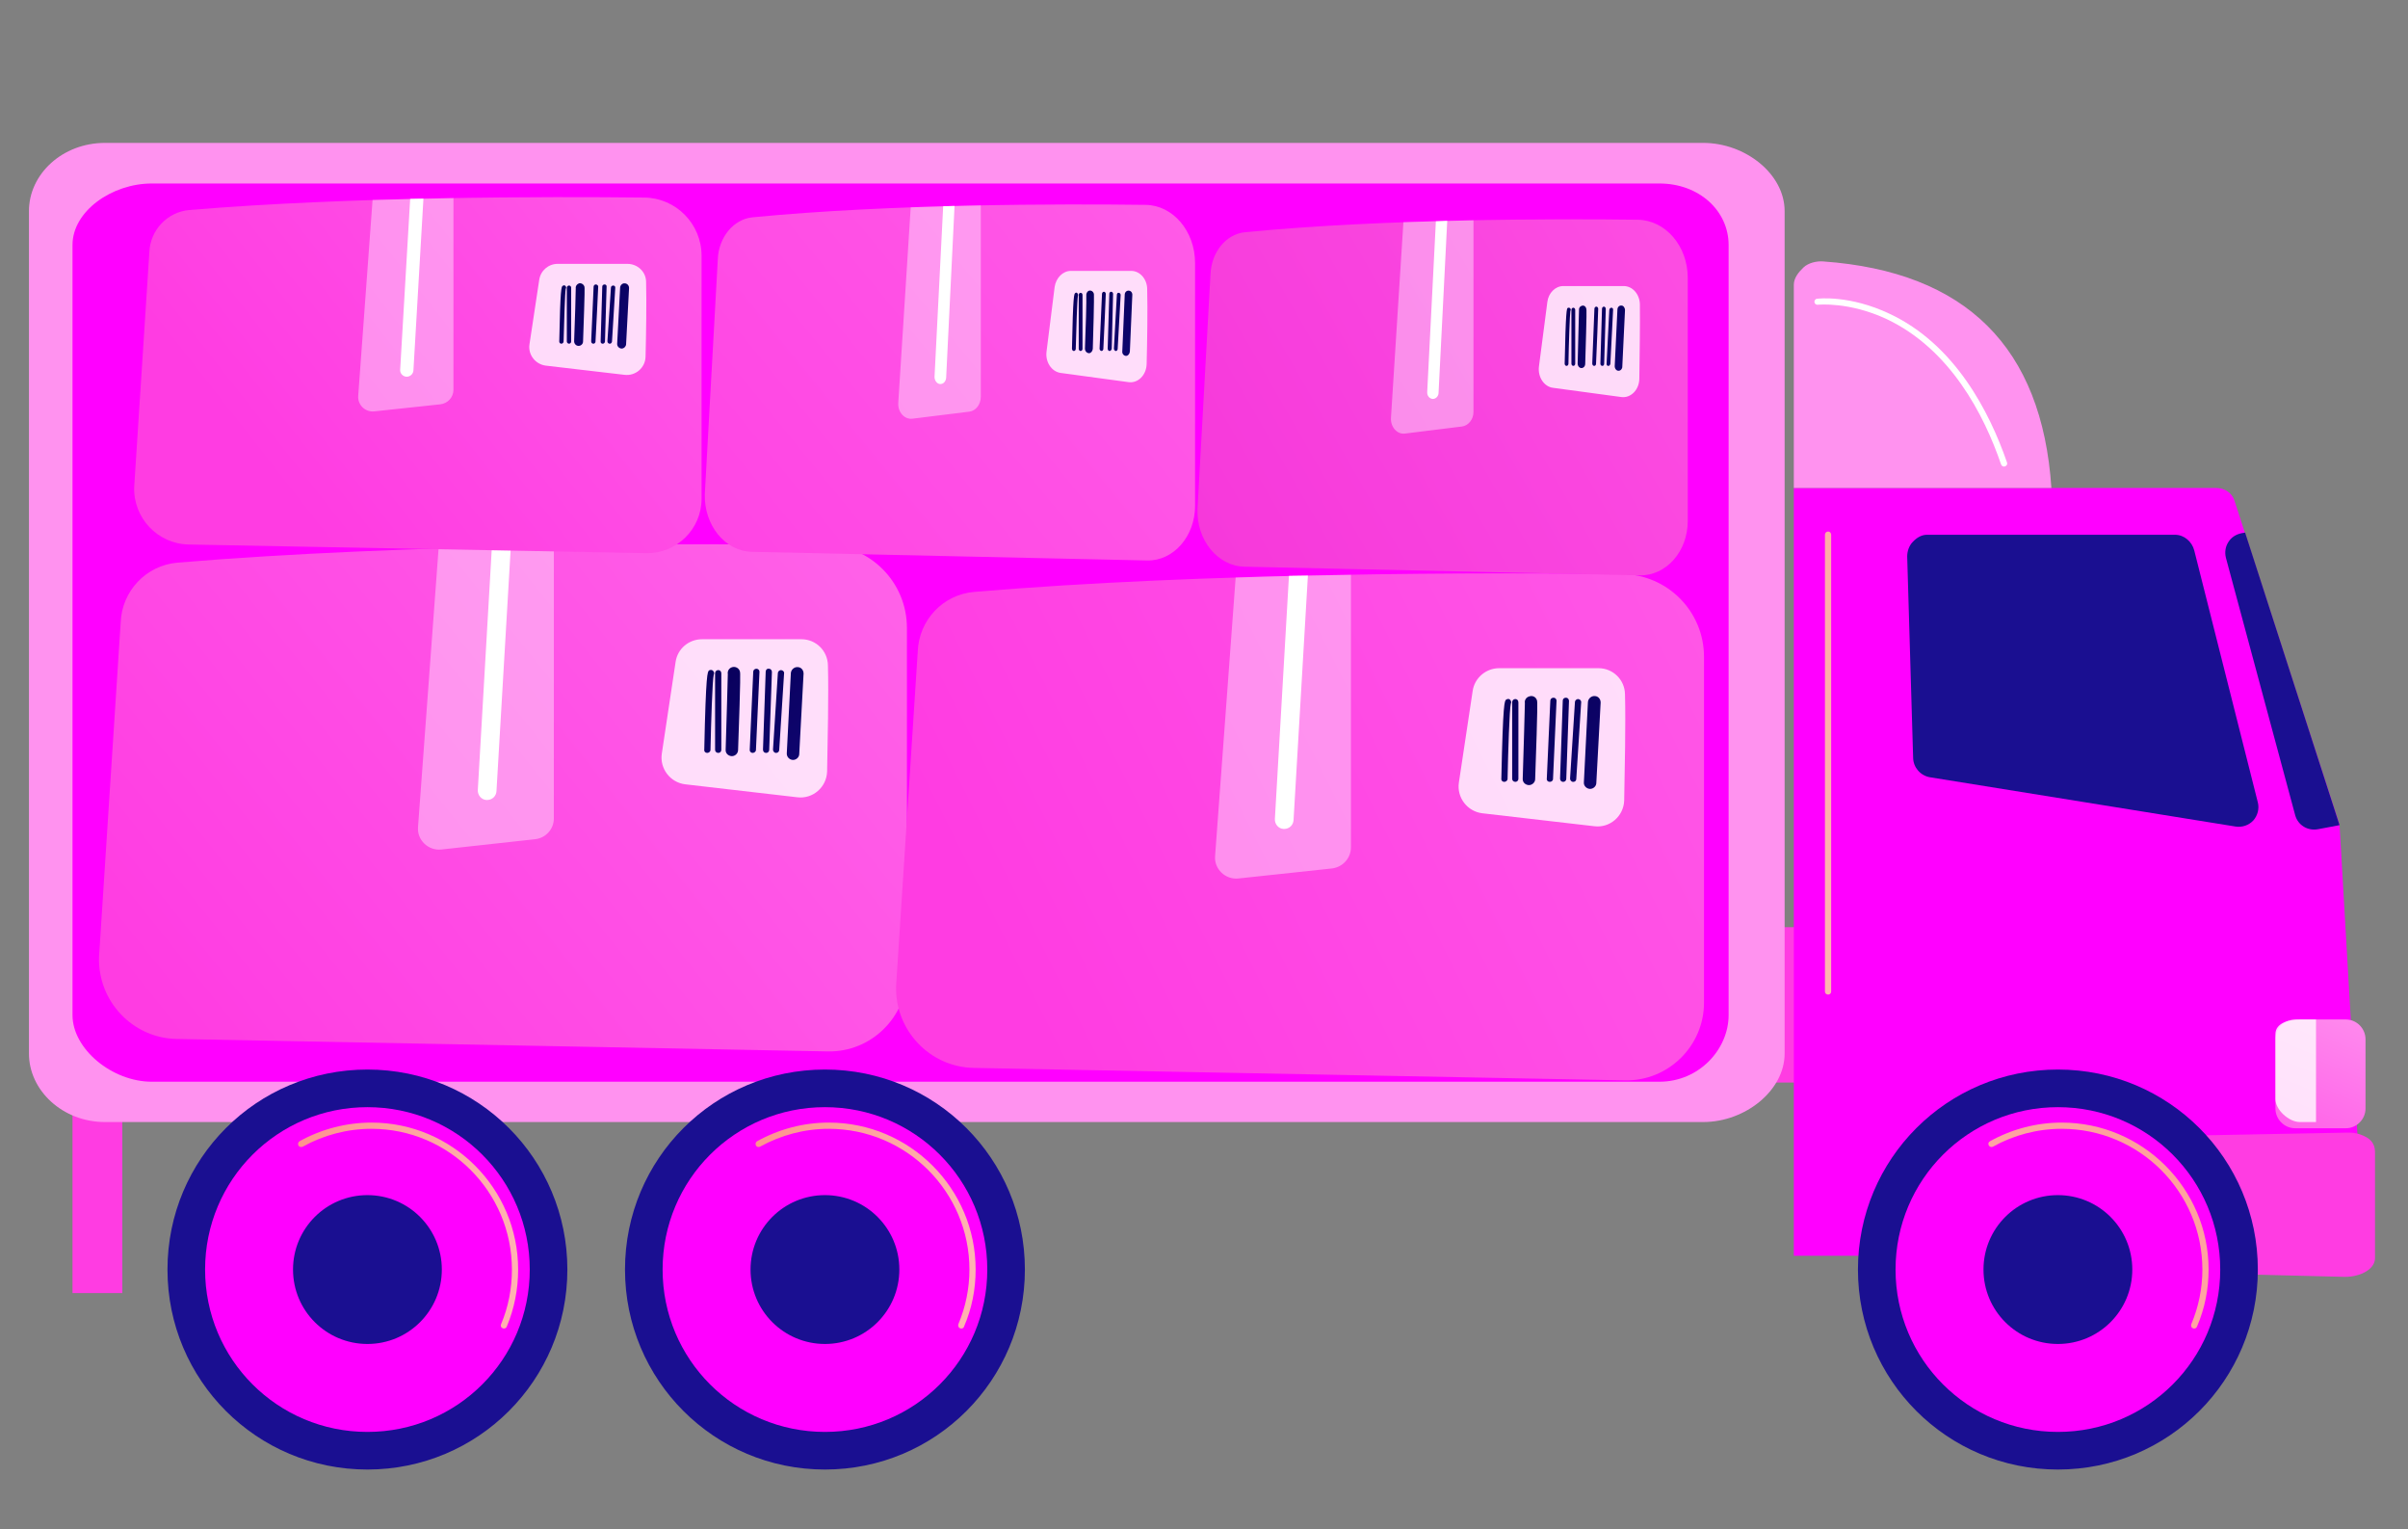 <?xml version="1.0" encoding="UTF-8"?> <svg xmlns="http://www.w3.org/2000/svg" viewBox="0 0 890 565" width="890" height="565"><rect x="0" y="0" width="890" height="565" fill="#808080" stroke="none"/> <defs> <linearGradient id="P" gradientUnits="userSpaceOnUse"></linearGradient> <linearGradient id="g1" x1="1407.8" y1="-180" x2="1100.6" y2="79.3" href="#P"> <stop stop-color="#09005d"></stop> <stop offset="1" stop-color="#1a0f91"></stop> </linearGradient> <linearGradient id="g2" x1="266.4" y1="638.2" x2="703.5" y2="292.5" href="#P"> <stop stop-color="#09005d"></stop> <stop offset="1" stop-color="#1a0f91"></stop> </linearGradient> <linearGradient id="g3" x1="1182.2" y1="102.1" x2="1050.2" y2="258.1" href="#P"> <stop stop-color="#09005d"></stop> <stop offset="1" stop-color="#1a0f91"></stop> </linearGradient> <linearGradient id="g4" x1="912.3" y1="380.1" x2="739.8" y2="575.1" href="#P"> <stop stop-color="#ff928e"></stop> <stop offset="1" stop-color="#feb3b1"></stop> </linearGradient> <linearGradient id="g5" x1="1154.3" y1="91.1" x2="1007.3" y2="250.1" href="#P"> <stop stop-color="#09005d"></stop> <stop offset="1" stop-color="#1a0f91"></stop> </linearGradient> <linearGradient id="g6" x1="806.4" y1="256.9" x2="592.4" y2="390.9" href="#P"> <stop stop-color="#09005d"></stop> <stop offset="1" stop-color="#1a0f91"></stop> </linearGradient> <linearGradient id="g7" x1="279.4" y1="412.8" x2="360.6" y2="412.8" href="#P"> <stop stop-color="#ff928e"></stop> <stop offset="1" stop-color="#feb3b1"></stop> </linearGradient> <linearGradient id="g8" x1="96.9" y1="1195.7" x2="153.9" y2="958.7" href="#P"> <stop stop-color="#09005d"></stop> <stop offset="1" stop-color="#1a0f91"></stop> </linearGradient> <linearGradient id="g9" x1="723.9" y1="241.2" x2="543.9" y2="341.2" href="#P"> <stop stop-color="#09005d"></stop> <stop offset="1" stop-color="#1a0f91"></stop> </linearGradient> <linearGradient id="g10" x1="110.3" y1="412.8" x2="191.5" y2="412.8" href="#P"> <stop stop-color="#ff928e"></stop> <stop offset="1" stop-color="#feb3b1"></stop> </linearGradient> <linearGradient id="g11" x1="-62.9" y1="1157.2" x2="-5.9" y2="920.3" href="#P"> <stop stop-color="#09005d"></stop> <stop offset="1" stop-color="#1a0f91"></stop> </linearGradient> <linearGradient id="g12" x1="825.6" y1="411.8" x2="849.2" y2="355.4" href="#P"> <stop stop-color="#ff61e8"></stop> <stop offset="1" stop-color="#ff92ef"></stop> </linearGradient> <linearGradient id="g13" x1="928" y1="234.2" x2="677.5" y2="369.2" href="#P"> <stop stop-color="#ff928e"></stop> <stop offset="1" stop-color="#feb3b1"></stop> </linearGradient> <linearGradient id="g14" x1="-26.2" y1="271.4" x2="220.4" y2="74.1" href="#P"> <stop stop-color="#ff3ce2"></stop> <stop offset="1" stop-color="#ff61e8"></stop> </linearGradient> <linearGradient id="g15" x1="264.3" y1="250.3" x2="337.1" y2="356.2" href="#P"> <stop stop-color="#09005d"></stop> <stop offset="1" stop-color="#1a0f91"></stop> </linearGradient> <linearGradient id="g16" x1="261.6" y1="251.7" x2="334.9" y2="358.3" href="#P"> <stop stop-color="#09005d"></stop> <stop offset="1" stop-color="#1a0f91"></stop> </linearGradient> <linearGradient id="g17" x1="258.1" y1="253.9" x2="331.7" y2="360.8" href="#P"> <stop stop-color="#09005d"></stop> <stop offset="1" stop-color="#1a0f91"></stop> </linearGradient> <linearGradient id="g18" x1="252.4" y1="259.8" x2="323.4" y2="363.1" href="#P"> <stop stop-color="#09005d"></stop> <stop offset="1" stop-color="#1a0f91"></stop> </linearGradient> <linearGradient id="g19" x1="249.3" y1="259.4" x2="323.5" y2="367.2" href="#P"> <stop stop-color="#09005d"></stop> <stop offset="1" stop-color="#1a0f91"></stop> </linearGradient> <linearGradient id="g20" x1="246.8" y1="262.1" x2="319.6" y2="367.9" href="#P"> <stop stop-color="#09005d"></stop> <stop offset="1" stop-color="#1a0f91"></stop> </linearGradient> <linearGradient id="g21" x1="266.8" y1="248.7" x2="339.6" y2="354.4" href="#P"> <stop stop-color="#09005d"></stop> <stop offset="1" stop-color="#1a0f91"></stop> </linearGradient> <linearGradient id="g22" x1="310.5" y1="237.2" x2="675.8" y2="54.5" href="#P"> <stop stop-color="#ff3ce2"></stop> <stop offset="1" stop-color="#ff61e8"></stop> </linearGradient> <linearGradient id="g23" x1="558.8" y1="261.1" x2="631.7" y2="366.9" href="#P"> <stop stop-color="#09005d"></stop> <stop offset="1" stop-color="#1a0f91"></stop> </linearGradient> <linearGradient id="g24" x1="556.2" y1="262.4" x2="629.5" y2="369" href="#P"> <stop stop-color="#09005d"></stop> <stop offset="1" stop-color="#1a0f91"></stop> </linearGradient> <linearGradient id="g25" x1="552.7" y1="264.6" x2="626.3" y2="371.5" href="#P"> <stop stop-color="#09005d"></stop> <stop offset="1" stop-color="#1a0f91"></stop> </linearGradient> <linearGradient id="g26" x1="547" y1="270.5" x2="618" y2="373.8" href="#P"> <stop stop-color="#09005d"></stop> <stop offset="1" stop-color="#1a0f91"></stop> </linearGradient> <linearGradient id="g27" x1="543.9" y1="270.1" x2="618.1" y2="377.9" href="#P"> <stop stop-color="#09005d"></stop> <stop offset="1" stop-color="#1a0f91"></stop> </linearGradient> <linearGradient id="g28" x1="541.4" y1="272.8" x2="614.2" y2="378.6" href="#P"> <stop stop-color="#09005d"></stop> <stop offset="1" stop-color="#1a0f91"></stop> </linearGradient> <linearGradient id="g29" x1="561.4" y1="259.4" x2="634.2" y2="365.1" href="#P"> <stop stop-color="#09005d"></stop> <stop offset="1" stop-color="#1a0f91"></stop> </linearGradient> <linearGradient id="g30" x1="37" y1="95.9" x2="237.3" y2="-61" href="#P"> <stop stop-color="#ff3ce2"></stop> <stop offset="1" stop-color="#ff61e8"></stop> </linearGradient> <linearGradient id="g31" x1="209" y1="107.7" x2="260.2" y2="182.1" href="#P"> <stop stop-color="#09005d"></stop> <stop offset="1" stop-color="#1a0f91"></stop> </linearGradient> <linearGradient id="g32" x1="207.1" y1="108.7" x2="258.6" y2="183.6" href="#P"> <stop stop-color="#09005d"></stop> <stop offset="1" stop-color="#1a0f91"></stop> </linearGradient> <linearGradient id="g33" x1="204.7" y1="110.2" x2="256.4" y2="185.3" href="#P"> <stop stop-color="#09005d"></stop> <stop offset="1" stop-color="#1a0f91"></stop> </linearGradient> <linearGradient id="g34" x1="200.7" y1="114.4" x2="250.6" y2="186.9" href="#P"> <stop stop-color="#09005d"></stop> <stop offset="1" stop-color="#1a0f91"></stop> </linearGradient> <linearGradient id="g35" x1="198.5" y1="114.1" x2="250.6" y2="189.8" href="#P"> <stop stop-color="#09005d"></stop> <stop offset="1" stop-color="#1a0f91"></stop> </linearGradient> <linearGradient id="g36" x1="196.7" y1="116" x2="247.9" y2="190.3" href="#P"> <stop stop-color="#09005d"></stop> <stop offset="1" stop-color="#1a0f91"></stop> </linearGradient> <linearGradient id="g37" x1="210.8" y1="106.6" x2="261.9" y2="180.8" href="#P"> <stop stop-color="#09005d"></stop> <stop offset="1" stop-color="#1a0f91"></stop> </linearGradient> <linearGradient id="g38" x1="139.7" y1="186.1" x2="423.7" y2="-45.5" href="#P"> <stop stop-color="#ff3ce2"></stop> <stop offset="1" stop-color="#ff61e8"></stop> </linearGradient> <linearGradient id="g39" x1="396.1" y1="110.3" x2="447.3" y2="184.8" href="#P"> <stop stop-color="#09005d"></stop> <stop offset="1" stop-color="#1a0f91"></stop> </linearGradient> <linearGradient id="g40" x1="394.6" y1="111.3" x2="446" y2="186.1" href="#P"> <stop stop-color="#09005d"></stop> <stop offset="1" stop-color="#1a0f91"></stop> </linearGradient> <linearGradient id="g41" x1="392.6" y1="112.8" x2="444.3" y2="188" href="#P"> <stop stop-color="#09005d"></stop> <stop offset="1" stop-color="#1a0f91"></stop> </linearGradient> <linearGradient id="g42" x1="389.4" y1="117" x2="439.1" y2="189.2" href="#P"> <stop stop-color="#09005d"></stop> <stop offset="1" stop-color="#1a0f91"></stop> </linearGradient> <linearGradient id="g43" x1="387.6" y1="116.7" x2="439.6" y2="192.2" href="#P"> <stop stop-color="#09005d"></stop> <stop offset="1" stop-color="#1a0f91"></stop> </linearGradient> <linearGradient id="g44" x1="386.2" y1="118.6" x2="437.4" y2="192.9" href="#P"> <stop stop-color="#09005d"></stop> <stop offset="1" stop-color="#1a0f91"></stop> </linearGradient> <linearGradient id="g45" x1="397.4" y1="109.2" x2="448.4" y2="183.2" href="#P"> <stop stop-color="#09005d"></stop> <stop offset="1" stop-color="#1a0f91"></stop> </linearGradient> <linearGradient id="g46" x1="390.8" y1="120.5" x2="664.8" y2="-36.7" href="#P"> <stop stop-color="#f638da"></stop> <stop offset="1" stop-color="#ff56e6"></stop> </linearGradient> <linearGradient id="g47" x1="578.1" y1="115.8" x2="629.4" y2="190.3" href="#P"> <stop stop-color="#09005d"></stop> <stop offset="1" stop-color="#1a0f91"></stop> </linearGradient> <linearGradient id="g48" x1="576.6" y1="116.9" x2="628.1" y2="191.6" href="#P"> <stop stop-color="#09005d"></stop> <stop offset="1" stop-color="#1a0f91"></stop> </linearGradient> <linearGradient id="g49" x1="574.7" y1="118.3" x2="626.4" y2="193.5" href="#P"> <stop stop-color="#09005d"></stop> <stop offset="1" stop-color="#1a0f91"></stop> </linearGradient> <linearGradient id="g50" x1="571.5" y1="122.5" x2="621.1" y2="194.7" href="#P"> <stop stop-color="#09005d"></stop> <stop offset="1" stop-color="#1a0f91"></stop> </linearGradient> <linearGradient id="g51" x1="569.7" y1="122.3" x2="621.6" y2="197.7" href="#P"> <stop stop-color="#09005d"></stop> <stop offset="1" stop-color="#1a0f91"></stop> </linearGradient> <linearGradient id="g52" x1="568.3" y1="124.1" x2="619.5" y2="198.5" href="#P"> <stop stop-color="#09005d"></stop> <stop offset="1" stop-color="#1a0f91"></stop> </linearGradient> <linearGradient id="g53" x1="579.5" y1="114.7" x2="630.4" y2="188.7" href="#P"> <stop stop-color="#09005d"></stop> <stop offset="1" stop-color="#1a0f91"></stop> </linearGradient> </defs> <style>.a{fill:#ff3ce2}.b{fill:#ff92ef}.c{fill:#f0f}.d{fill:url(#g1)}.e{fill:url(#g2)}.f{fill:url(#g3)}.g{fill:url(#g4)}.h{fill:url(#g5)}.i{fill:url(#g6)}.j{fill:url(#g7)}.k{fill:url(#g8)}.l{fill:url(#g9)}.m{fill:url(#g10)}.n{fill:url(#g11)}.o{fill:url(#g12)}.p{opacity:.8;fill:#fff}.q{fill:url(#g13)}.r{fill:#fff}.s{fill:url(#g14)}.t{opacity:.4;fill:#fff}.u{fill:url(#g15)}.v{fill:url(#g16)}.w{fill:url(#g17)}.x{fill:url(#g18)}.y{fill:url(#g19)}.z{fill:url(#g20)}.A{fill:url(#g21)}.B{fill:url(#g22)}.C{fill:url(#g23)}.D{fill:url(#g24)}.E{fill:url(#g25)}.F{fill:url(#g26)}.G{fill:url(#g27)}.H{fill:url(#g28)}.I{fill:url(#g29)}.J{fill:url(#g30)}.K{fill:url(#g31)}.L{fill:url(#g32)}.M{fill:url(#g33)}.N{fill:url(#g34)}.O{fill:url(#g35)}.P{fill:url(#g36)}.Q{fill:url(#g37)}.R{fill:url(#g38)}.S{fill:url(#g39)}.T{fill:url(#g40)}.U{fill:url(#g41)}.V{fill:url(#g42)}.W{fill:url(#g43)}.X{fill:url(#g44)}.Y{fill:url(#g45)}.Z{fill:url(#g46)}.a0{fill:url(#g47)}.a1{fill:url(#g48)}.a2{fill:url(#g49)}.a3{fill:url(#g50)}.a4{fill:url(#g51)}.a5{fill:url(#g52)}.a6{fill:url(#g53)}</style> <path class="a" d="m744.5 400h-625.9v-57.4h625.9z"></path> <path class="a" d="m45.2 477.8h-18.4v-71.2h18.4z"></path> <path class="b" d="m659.6 389.3c0 13.6-14.5 25.3-30.1 25.3h-590.7c-15.7 0-28.1-11.7-28.1-25.3v-311.3c0-13.7 12.4-25.2 28.1-25.2h590.7c15.6 0 30.1 11.5 30.1 25.2z"></path> <path class="c" d="m638.9 375.1c0 12.5-10.8 24.6-25.6 24.6h-557.2c-14.7 0-29.3-12.1-29.3-24.6v-284.6c0-12.5 14.6-22.7 29.3-22.7h557.2c14.8 0 25.6 10.2 25.6 22.7z"></path> <path class="c" d="m873.9 464h-210.9v-283.7c5.8 0 128.9 0 156 0 3.2 0 6 1.8 6.9 4.8l38.8 119.7z"></path> <path class="a" d="m877.8 425.8v39.1c0 4-5.2 6.9-11.1 6.9l-162.4-4 0.7-46.2 162.6-3.1c2.9-0.1 5.4 0.7 7.5 2 2.1 1.4 2.7 3.3 2.7 5.3z"></path> <path class="d" d="m832.8 303.2c-1.7 1.8-4.2 2.6-6.6 2.2l-112.9-18.2c-3.5-0.6-6.1-3.6-6.2-7.1l-2.2-74.5c0-1.9 0.7-4 2.1-5.4 1.4-1.5 3.2-2.6 5.2-2.6h91.7c3.4 0 6.3 2.6 7.1 5.8l23.5 93.1c0.6 2.4-0.1 4.9-1.7 6.7z"></path> <path class="e" d="m864.7 304.9l-8 1.5c-3.8 0.7-7.4-1.5-8.4-5.2l-25.6-95.1c-0.5-2-0.2-4.1 0.9-5.8 1.1-1.8 2.9-2.9 5-3.3l1.2-0.2z"></path> <path class="c" d="m706.7 318.2c0-3.8 3.1-6.9 6.9-6.9h28.7c3.8 0 6.9 3.1 6.9 6.9v3.4c0 3.8-3.1 6.9-6.9 6.9h-28.7c-3.8 0-6.9-3.1-6.9-6.9z"></path> <path class="b" d="m758.2 180.3h-95.2v-75.1c0-2.5 1.8-4.7 3.6-6.4 1.8-1.7 4.9-2.4 7.3-2.2q79.1 5.7 84.3 83.7z"></path> <path class="f" d="m760.6 543c-40.9 0-73.9-33-73.9-73.9 0-40.9 33-73.9 73.9-73.9 40.9 0 73.9 33 73.9 73.9 0 40.9-33 73.9-73.9 73.9z"></path> <path class="c" d="m760.6 529.1c-33.2 0-60-26.8-60-60 0-33.2 26.8-60 60-60 33.2 0 60 26.8 60 60 0 33.2-26.8 60-60 60z"></path> <path class="g" d="m811 490.9q-0.3 0-0.5-0.1c-0.6-0.2-0.8-0.9-0.6-1.5 2.7-6.4 4.1-13.2 4.1-20.2 0-28.7-23.3-52-52-52-8.9 0-17.7 2.3-25.4 6.6-0.5 0.3-1.2 0.1-1.5-0.4-0.4-0.6-0.2-1.3 0.4-1.6 8.1-4.5 17.2-6.9 26.5-6.9 29.9 0 54.3 24.4 54.3 54.3 0 7.3-1.4 14.4-4.3 21.1-0.2 0.5-0.6 0.7-1 0.7z"></path> <path class="h" d="m760.6 496.6c-15.2 0-27.5-12.3-27.5-27.5 0-15.2 12.3-27.5 27.5-27.5 15.2 0 27.5 12.3 27.5 27.5 0 15.2-12.3 27.5-27.5 27.5z"></path> <path class="i" d="m304.9 543c-40.9 0-73.9-33-73.9-73.9 0-40.9 33-73.9 73.9-73.9 40.9 0 73.9 33 73.9 73.9 0 40.9-33 73.9-73.9 73.9z"></path> <path class="c" d="m304.9 529.1c-33.2 0-60-26.8-60-60 0-33.2 26.8-60 60-60 33.2 0 60 26.8 60 60 0 33.2-26.8 60-60 60z"></path> <path class="j" d="m355.3 490.9q-0.2 0-0.5-0.1c-0.5-0.2-0.8-0.9-0.6-1.5 2.7-6.4 4.1-13.2 4.1-20.2 0-28.7-23.3-52-52-52-8.9 0-17.6 2.3-25.4 6.6-0.5 0.3-1.2 0.1-1.5-0.4-0.3-0.6-0.1-1.3 0.4-1.6 8.1-4.5 17.2-6.9 26.5-6.9 30 0 54.3 24.4 54.3 54.3 0 7.3-1.4 14.4-4.3 21.1-0.1 0.5-0.6 0.7-1 0.7z"></path> <path class="k" d="m304.9 496.6c-15.2 0-27.5-12.3-27.5-27.5 0-15.2 12.3-27.5 27.5-27.5 15.2 0 27.5 12.3 27.5 27.5 0 15.2-12.3 27.5-27.5 27.5z"></path> <path class="l" d="m135.8 543c-40.9 0-73.9-33-73.9-73.9 0-40.9 33-73.9 73.9-73.9 40.9 0 73.9 33 73.9 73.9 0 40.9-33 73.9-73.9 73.9z"></path> <path class="c" d="m135.8 529.1c-33.2 0-60-26.8-60-60 0-33.2 26.8-60 60-60 33.2 0 60 26.8 60 60 0 33.2-26.8 60-60 60z"></path> <path class="m" d="m186.2 490.9q-0.2 0-0.4-0.1c-0.6-0.2-0.9-0.9-0.6-1.5 2.7-6.4 4-13.2 4-20.2 0-28.7-23.3-52-51.9-52-8.9 0-17.7 2.3-25.4 6.6-0.6 0.3-1.3 0.1-1.6-0.4-0.3-0.6-0.1-1.3 0.4-1.6 8.1-4.5 17.3-6.9 26.6-6.9 29.9 0 54.2 24.4 54.2 54.3 0 7.3-1.4 14.4-4.2 21.1-0.2 0.5-0.6 0.7-1.1 0.7z"></path> <path class="n" d="m135.8 496.6c-15.2 0-27.5-12.3-27.5-27.5 0-15.2 12.3-27.5 27.5-27.5 15.2 0 27.5 12.3 27.5 27.5 0 15.2-12.3 27.5-27.5 27.5z"></path> <path class="o" d="m841 384c0-4 3.3-7.3 7.3-7.3h18.7c4 0 7.3 3.3 7.3 7.3v25.6c0 4-3.3 7.3-7.3 7.3h-18.7c-4 0-7.3-3.3-7.3-7.3z"></path> <path class="p" d="m856 376.7v37.9h-6c-4 0-9-4.5-9-8.5v-24c0-4.1 5-5.4 9-5.4z"></path> <path class="q" d="m675.7 367.5c-0.7 0-1.2-0.5-1.2-1.1v-168.8c0-0.7 0.5-1.2 1.2-1.2 0.6 0 1.1 0.5 1.1 1.2v168.8c0 0.6-0.5 1.1-1.1 1.1z"></path> <path class="r" d="m740.7 172.4c-0.5 0-0.9-0.3-1.1-0.8-6.3-18.4-18.8-42.6-42.3-53.7-13.9-6.5-25.3-5.3-25.4-5.3-0.6 0.1-1.2-0.3-1.3-1 0-0.6 0.4-1.2 1-1.2 0.5-0.1 12.1-1.4 26.7 5.5 24.2 11.3 37 36.2 43.5 55 0.2 0.6-0.1 1.2-0.7 1.4q-0.2 0.1-0.4 0.1z"></path> <path class="s" d="m65.3 383.9c-16.3-0.3-29.2-14-28.7-30.3l8-123.5c0.4-11.7 9.4-21.2 21-22.2 85.1-7.1 189-7.1 239.3-6.6 16.8 0.2 30.3 13.9 30.3 30.7v127.8c0 16-13.2 29-29.2 28.7z"></path> <path class="p" d="m306 245.8c0.3 10.9-0.1 28.1-0.3 39.3-0.2 5.8-5.3 10.2-11 9.5l-41.5-4.8c-5.5-0.7-9.4-5.8-8.6-11.3l5.1-33.9c0.7-4.9 4.9-8.4 9.8-8.4h36.7c5.4 0 9.7 4.3 9.8 9.6z"></path> <path class="t" d="m197.7 310.1l-34.6 3.8c-4.8 0.5-9-3.5-8.6-8.3l7.6-102.9c14.5-0.5 28.8-0.8 42.6-1.1v100.8c0 4-3 7.3-7 7.7z"></path> <path class="r" d="m183.5 292.3c-0.1 1.9-1.6 3.3-3.5 3.3q-0.1 0-0.2 0c-1.9-0.1-3.3-1.8-3.2-3.7l5.2-89.8q3.5-0.1 7-0.1z"></path> <path class="u" d="m286.8 278.2c-0.6 0-1.1-0.6-1.1-1.2l1.8-28.3c0-0.6 0.6-1.1 1.2-1.1 0.7 0.1 1.2 0.6 1.1 1.2l-1.8 28.3c0 0.6-0.5 1.1-1.1 1.1q-0.1 0-0.1 0z"></path> <path class="v" d="m283.1 278.2c-0.6 0-1.1-0.5-1.1-1.2l1-28.8c0-0.6 0.4-1.2 1.2-1.1 0.6 0 1.1 0.5 1.1 1.2l-1 28.8c0 0.6-0.5 1.1-1.1 1.1q0 0-0.1 0z"></path> <path fill-rule="evenodd" class="w" d="m278.2 278.2c-0.7 0-1.2-0.6-1.1-1.2 0.4-9.7 1.3-28.2 1.3-28.8 0-0.6 0.5-1.1 1.2-1.1 0.6 0 1.1 0.5 1.1 1.1 0 0.5-1.1 24.2-1.3 28.9 0 0.6-0.6 1.1-1.2 1.1z"></path> <path class="x" d="m270.4 279.4c-1.3-0.1-2.3-1.1-2.2-2.4 0.3-10 0.8-26.2 0.8-27.9-0.2-1.2 0.5-2.3 1.7-2.6 1.2-0.3 2.5 0.4 2.8 1.7 0.1 0.4 0.3 1-0.7 28.9 0 1.3-1.1 2.3-2.3 2.3q0 0-0.1 0z"></path> <path class="y" d="m264.3 277.1v-28.3c0-0.7 0.5-1.2 1.2-1.2 0.6 0 1.1 0.5 1.1 1.2v28.3c0 0.6-0.5 1.1-1.1 1.1-0.7 0-1.2-0.5-1.2-1.1z"></path> <path class="z" d="m261.4 278.2c-0.7 0-1.2-0.5-1.1-1.2 0.6-28.5 1.2-28.8 1.8-29.3 0.6-0.3 1.3-0.2 1.6 0.4 0.3 0.3 0.3 0.8 0.1 1.2-0.5 1.9-1 18-1.2 27.8 0 0.6-0.6 1.1-1.2 1.1z"></path> <path class="A" d="m293 280.8c-1.3-0.1-2.3-1.2-2.2-2.5l1.5-29.6c0.1-1.3 1.3-2.3 2.5-2.2 1.3 0 2.2 1.1 2.2 2.4l-1.6 29.7c0 1.2-1.1 2.2-2.3 2.2q-0.1 0-0.1 0z"></path> <path class="B" d="m359.9 394.6c-16.3-0.3-29.2-14-28.7-30.3l8-123.5c0.4-11.7 9.4-21.2 21-22.1 85.1-7.2 189-7.2 239.3-6.6 16.8 0.2 30.3 13.8 30.3 30.6v127.8c0 16-13.2 29-29.2 28.7z"></path> <path class="p" d="m600.6 256.5c0.3 10.9-0.1 28.1-0.3 39.3-0.2 5.8-5.3 10.2-11 9.5l-41.5-4.8c-5.5-0.7-9.4-5.8-8.6-11.3l5.1-33.9c0.7-4.8 4.9-8.4 9.8-8.4h36.7c5.4 0 9.7 4.3 9.8 9.6z"></path> <path class="t" d="m492.3 320.9l-34.6 3.7c-4.8 0.5-9-3.5-8.6-8.3l7.6-102.9c14.5-0.5 28.8-0.8 42.6-1v100.7c0 4-3 7.3-7 7.8z"></path> <path class="r" d="m478.1 303c-0.1 1.9-1.6 3.3-3.5 3.3q-0.1 0-0.2 0c-1.9-0.1-3.3-1.8-3.2-3.7l5.2-89.8q3.5 0 7-0.1z"></path> <path class="C" d="m581.4 288.9c-0.6 0-1.1-0.6-1.1-1.2l1.8-28.3c0-0.6 0.6-1.1 1.2-1.1 0.7 0.1 1.2 0.6 1.1 1.3l-1.8 28.2c0 0.7-0.5 1.1-1.1 1.1q-0.1 0-0.1 0z"></path> <path class="D" d="m577.7 288.9c-0.6 0-1.1-0.5-1.1-1.2l1-28.8c0-0.6 0.4-1.1 1.2-1.1 0.6 0 1.1 0.5 1.1 1.2l-1 28.8c0 0.6-0.5 1.1-1.1 1.1q0 0-0.1 0z"></path> <path fill-rule="evenodd" class="E" d="m572.8 288.9c-0.7 0-1.2-0.5-1.1-1.2 0.4-9.7 1.3-28.1 1.3-28.8 0-0.6 0.5-1.1 1.2-1.1 0.6 0 1.1 0.5 1.1 1.1 0 0.5-1.1 24.2-1.3 28.9 0 0.7-0.6 1.1-1.2 1.1z"></path> <path class="F" d="m565 290.1c-1.3-0.1-2.3-1.1-2.2-2.4 0.3-10 0.8-26.2 0.8-27.9-0.2-1.1 0.5-2.2 1.7-2.5 1.2-0.4 2.5 0.3 2.8 1.6 0.1 0.4 0.3 1-0.7 29 0 1.2-1.1 2.2-2.3 2.2q0 0-0.1 0z"></path> <path class="G" d="m558.9 287.8v-28.3c0-0.7 0.5-1.2 1.2-1.2 0.6 0 1.1 0.5 1.1 1.2v28.3c0 0.6-0.5 1.1-1.1 1.1-0.7 0-1.2-0.5-1.2-1.1z"></path> <path class="H" d="m556 288.9c-0.7 0-1.2-0.5-1.1-1.2 0.6-28.4 1.2-28.8 1.8-29.2 0.6-0.4 1.3-0.3 1.6 0.3 0.3 0.4 0.3 0.8 0.1 1.2-0.5 1.9-1 18-1.2 27.8 0 0.6-0.6 1.1-1.2 1.1z"></path> <path class="I" d="m587.6 291.5c-1.3-0.1-2.3-1.2-2.2-2.4l1.5-29.7c0.1-1.3 1.3-2.3 2.5-2.2 1.3 0 2.2 1.1 2.2 2.4l-1.6 29.7c0 1.2-1.1 2.2-2.3 2.2q-0.1 0-0.1 0z"></path> <path class="J" d="m238.8 204.4l-169-3.2c-11.5-0.2-20.6-9.8-20.2-21.3l5.6-86.7c0.3-8.2 6.7-14.9 14.8-15.6 59.7-5 132.7-5 168.1-4.6 11.7 0.1 21.2 9.7 21.2 21.5v89.8c0 11.2-9.2 20.3-20.5 20.1z"></path> <path class="p" d="m238.8 104.2c0.2 7.7 0 19.8-0.2 27.6-0.1 4.1-3.7 7.2-7.8 6.7l-29.1-3.4c-3.8-0.5-6.6-4-6-7.9l3.6-23.8c0.5-3.4 3.4-5.9 6.8-5.9h25.8c3.8 0 6.9 3 6.9 6.7z"></path> <path class="t" d="m162.7 149.4l-24.3 2.6c-3.4 0.4-6.3-2.4-6-5.8l5.3-72.3c10.2-0.3 20.2-0.5 29.9-0.7v70.8c0 2.8-2.1 5.1-4.9 5.4z"></path> <path class="r" d="m152.8 136.9c-0.1 1.3-1.2 2.3-2.5 2.3q0 0-0.1 0c-1.3-0.1-2.4-1.2-2.3-2.6l3.7-63.1q2.4 0 4.9-0.1z"></path> <path class="K" d="m225.3 127c-0.4 0-0.8-0.4-0.8-0.9l1.3-19.8c0-0.5 0.4-0.8 0.9-0.8 0.4 0 0.8 0.4 0.7 0.9l-1.2 19.8c-0.1 0.5-0.4 0.8-0.8 0.8q-0.1 0-0.1 0z"></path> <path class="L" d="m222.7 127c-0.4 0-0.8-0.4-0.7-0.9l0.6-20.2c0-0.4 0.3-0.8 0.9-0.8 0.4 0 0.8 0.4 0.7 0.9l-0.6 20.2c0 0.4-0.4 0.8-0.8 0.8q0 0-0.1 0z"></path> <path fill-rule="evenodd" class="M" d="m219.3 127c-0.5 0-0.8-0.4-0.8-0.9 0.3-6.8 0.9-19.7 0.9-20.2 0-0.4 0.4-0.8 0.8-0.8 0.5 0 0.9 0.4 0.9 0.8 0 0.4-0.8 17-1 20.3 0 0.5-0.4 0.8-0.8 0.8z"></path> <path class="N" d="m213.8 127.8c-0.9 0-1.6-0.8-1.6-1.7 0.3-7 0.6-18.4 0.6-19.6-0.1-0.8 0.4-1.5 1.2-1.8 0.8-0.2 1.7 0.3 2 1.2 0.1 0.3 0.2 0.7-0.5 20.3 0 0.9-0.8 1.6-1.6 1.6q-0.1 0-0.1 0z"></path> <path class="O" d="m209.5 126.2v-19.9c0-0.4 0.4-0.8 0.8-0.8 0.5 0 0.8 0.4 0.8 0.8v19.9c0 0.4-0.3 0.8-0.8 0.8-0.4 0-0.8-0.4-0.8-0.8z"></path> <path class="P" d="m207.5 127c-0.5 0-0.8-0.4-0.8-0.8 0.4-20 0.8-20.3 1.3-20.6 0.4-0.3 0.9-0.2 1.1 0.2q0.3 0.5 0 0.9c-0.3 1.3-0.6 12.6-0.8 19.5 0 0.4-0.4 0.8-0.8 0.8z"></path> <path class="Q" d="m229.7 128.8c-0.9-0.1-1.6-0.8-1.6-1.7l1.1-20.9c0.1-0.9 0.9-1.6 1.7-1.5 0.9 0 1.6 0.8 1.6 1.7l-1.1 20.9c-0.1 0.8-0.8 1.5-1.7 1.5z"></path> <path class="R" d="m424 207.1l-146.1-3.2c-9.9-0.2-17.7-9.8-17.4-21.3l4.8-86.8c0.3-8.1 5.8-14.8 12.8-15.5 51.6-5 114.7-5 145.3-4.6 10.1 0.1 18.3 9.7 18.3 21.5v89.7c0 11.3-8 20.4-17.7 20.2z"></path> <path class="p" d="m424 106.9c0.2 7.6 0 19.8-0.2 27.6-0.1 4.1-3.2 7.2-6.7 6.7l-25.1-3.4c-3.4-0.5-5.7-4.1-5.2-7.9l3-23.9c0.5-3.3 3-5.9 6-5.9h22.3c3.2 0 5.9 3 5.9 6.8z"></path> <path class="t" d="m358.3 152.1l-21 2.6c-3 0.4-5.5-2.4-5.3-5.8l4.6-72.3c8.8-0.3 17.5-0.5 25.9-0.7v70.7c0 2.8-1.8 5.2-4.2 5.5z"></path> <path class="r" d="m349.7 139.6c-0.1 1.3-1 2.3-2.1 2.3q-0.1 0-0.2 0c-1.1-0.1-2-1.3-2-2.6l3.2-63.1q2.1 0 4.2-0.1z"></path> <path class="S" d="m412.3 129.7c-0.3-0.1-0.6-0.5-0.6-0.9l1.1-19.9c0-0.4 0.3-0.8 0.7-0.7 0.4 0 0.7 0.4 0.7 0.8l-1.1 19.9c0 0.4-0.3 0.8-0.7 0.8q0 0-0.1 0z"></path> <path class="T" d="m410.1 129.7c-0.4 0-0.7-0.4-0.7-0.9l0.6-20.2c0-0.5 0.3-0.8 0.7-0.8 0.4 0 0.7 0.4 0.7 0.8l-0.5 20.3c-0.1 0.4-0.4 0.8-0.8 0.8z"></path> <path fill-rule="evenodd" class="U" d="m407.1 129.7c-0.4-0.1-0.7-0.4-0.7-0.9 0.3-6.8 0.9-19.8 0.9-20.2 0-0.4 0.3-0.8 0.7-0.8 0.4 0 0.7 0.4 0.7 0.8 0 0.3-0.7 17-0.9 20.3 0 0.4-0.3 0.8-0.7 0.8zm0.1-21.1h0.1z"></path> <path class="V" d="m402.4 130.5c-0.8-0.1-1.4-0.8-1.4-1.7 0.3-7 0.6-18.4 0.5-19.6-0.1-0.8 0.4-1.6 1-1.8 0.8-0.2 1.6 0.3 1.8 1.2 0 0.3 0.2 0.7-0.4 20.3-0.1 0.9-0.7 1.6-1.4 1.6q-0.1 0-0.1 0z"></path> <path class="W" d="m398.7 128.9v-19.9c0-0.5 0.3-0.8 0.7-0.8 0.4 0 0.7 0.3 0.7 0.8v19.9c0 0.4-0.3 0.8-0.7 0.8-0.4 0-0.7-0.4-0.7-0.8z"></path> <path class="X" d="m396.9 129.7c-0.4 0-0.7-0.4-0.7-0.9 0.4-20 0.8-20.2 1.2-20.5 0.3-0.3 0.7-0.2 0.9 0.2 0.2 0.3 0.2 0.6 0.1 0.8-0.3 1.4-0.6 12.7-0.8 19.6 0 0.4-0.3 0.8-0.7 0.8z"></path> <path class="Y" d="m416.1 131.5c-0.8-0.1-1.4-0.8-1.3-1.7l0.9-20.9c0-0.9 0.7-1.6 1.5-1.5 0.8 0 1.4 0.8 1.3 1.7l-0.9 20.8c-0.1 0.9-0.7 1.6-1.4 1.6q-0.1 0-0.1 0z"></path> <path class="Z" d="m606 212.6l-146-3.2c-9.9-0.2-17.8-9.8-17.4-21.3l4.8-86.7c0.3-8.2 5.7-14.9 12.8-15.6 51.6-5 114.7-5 145.2-4.6 10.2 0.2 18.4 9.7 18.4 21.5v89.8c0 11.3-8 20.3-17.8 20.1z"></path> <path class="p" d="m606.1 112.4c0.1 7.7-0.1 19.8-0.2 27.6-0.1 4.1-3.2 7.2-6.7 6.7l-25.2-3.4c-3.3-0.4-5.7-4-5.2-7.9l3.1-23.8c0.4-3.4 3-5.9 5.9-5.9h22.3c3.3 0 5.9 3 6 6.7z"></path> <path class="t" d="m540.3 157.6l-21 2.6c-2.9 0.4-5.4-2.4-5.2-5.8l4.6-72.3c8.8-0.3 17.5-0.5 25.9-0.7v70.8c0 2.8-1.9 5.1-4.3 5.4z"></path> <path class="r" d="m531.7 145.1c0 1.3-1 2.3-2.1 2.3q0 0-0.1 0c-1.2-0.1-2.1-1.2-2-2.6l3.2-63q2.1-0.1 4.2-0.2z"></path> <path class="a0" d="m593.8 134.3l1-19.8c0.1-0.5 0.4-0.8 0.8-0.8 0.4 0 0.7 0.4 0.6 0.9l-1 19.8c-0.1 0.5-0.4 0.8-0.7 0.8q-0.1 0-0.1 0c-0.4 0-0.7-0.4-0.6-0.9z"></path> <path class="a1" d="m592.2 135.2c-0.4 0-0.7-0.4-0.7-0.8l0.6-20.3c0-0.4 0.3-0.8 0.7-0.8 0.4 0 0.7 0.4 0.7 0.9l-0.6 20.2c0 0.5-0.3 0.8-0.7 0.8z"></path> <path fill-rule="evenodd" class="a2" d="m589.2 135.2c-0.4 0-0.7-0.4-0.7-0.9 0.3-6.8 0.8-19.7 0.8-20.2 0-0.4 0.3-0.8 0.7-0.8 0.4 0 0.7 0.4 0.7 0.8 0 0.4-0.6 17-0.8 20.3 0 0.5-0.3 0.8-0.7 0.8z"></path> <path class="a3" d="m583.1 134.3c0.2-7 0.5-18.4 0.5-19.6-0.1-0.8 0.3-1.5 1-1.7 0.8-0.3 1.5 0.2 1.7 1.1 0.1 0.3 0.2 0.7-0.4 20.3 0 0.9-0.6 1.6-1.4 1.6-0.8 0-1.4-0.8-1.4-1.7z"></path> <path class="a4" d="m580.8 134.4v-19.9c0-0.4 0.3-0.8 0.7-0.8 0.4 0 0.7 0.4 0.7 0.8v19.9c0 0.4-0.3 0.8-0.7 0.8-0.4 0-0.7-0.4-0.7-0.8z"></path> <path class="a5" d="m579 135.2c-0.4 0-0.7-0.4-0.7-0.8 0.4-20 0.8-20.3 1.1-20.6 0.4-0.2 0.8-0.1 1 0.2q0.3 0.5 0 0.9c-0.2 1.3-0.6 12.6-0.7 19.5 0 0.4-0.3 0.8-0.7 0.8z"></path> <path class="a6" d="m596.8 135.3l1-20.9c0-0.9 0.7-1.6 1.5-1.5 0.7 0 1.3 0.8 1.3 1.7l-1 20.9c0 0.8-0.6 1.5-1.4 1.5-0.8 0-1.4-0.8-1.4-1.7z"></path> </svg> 